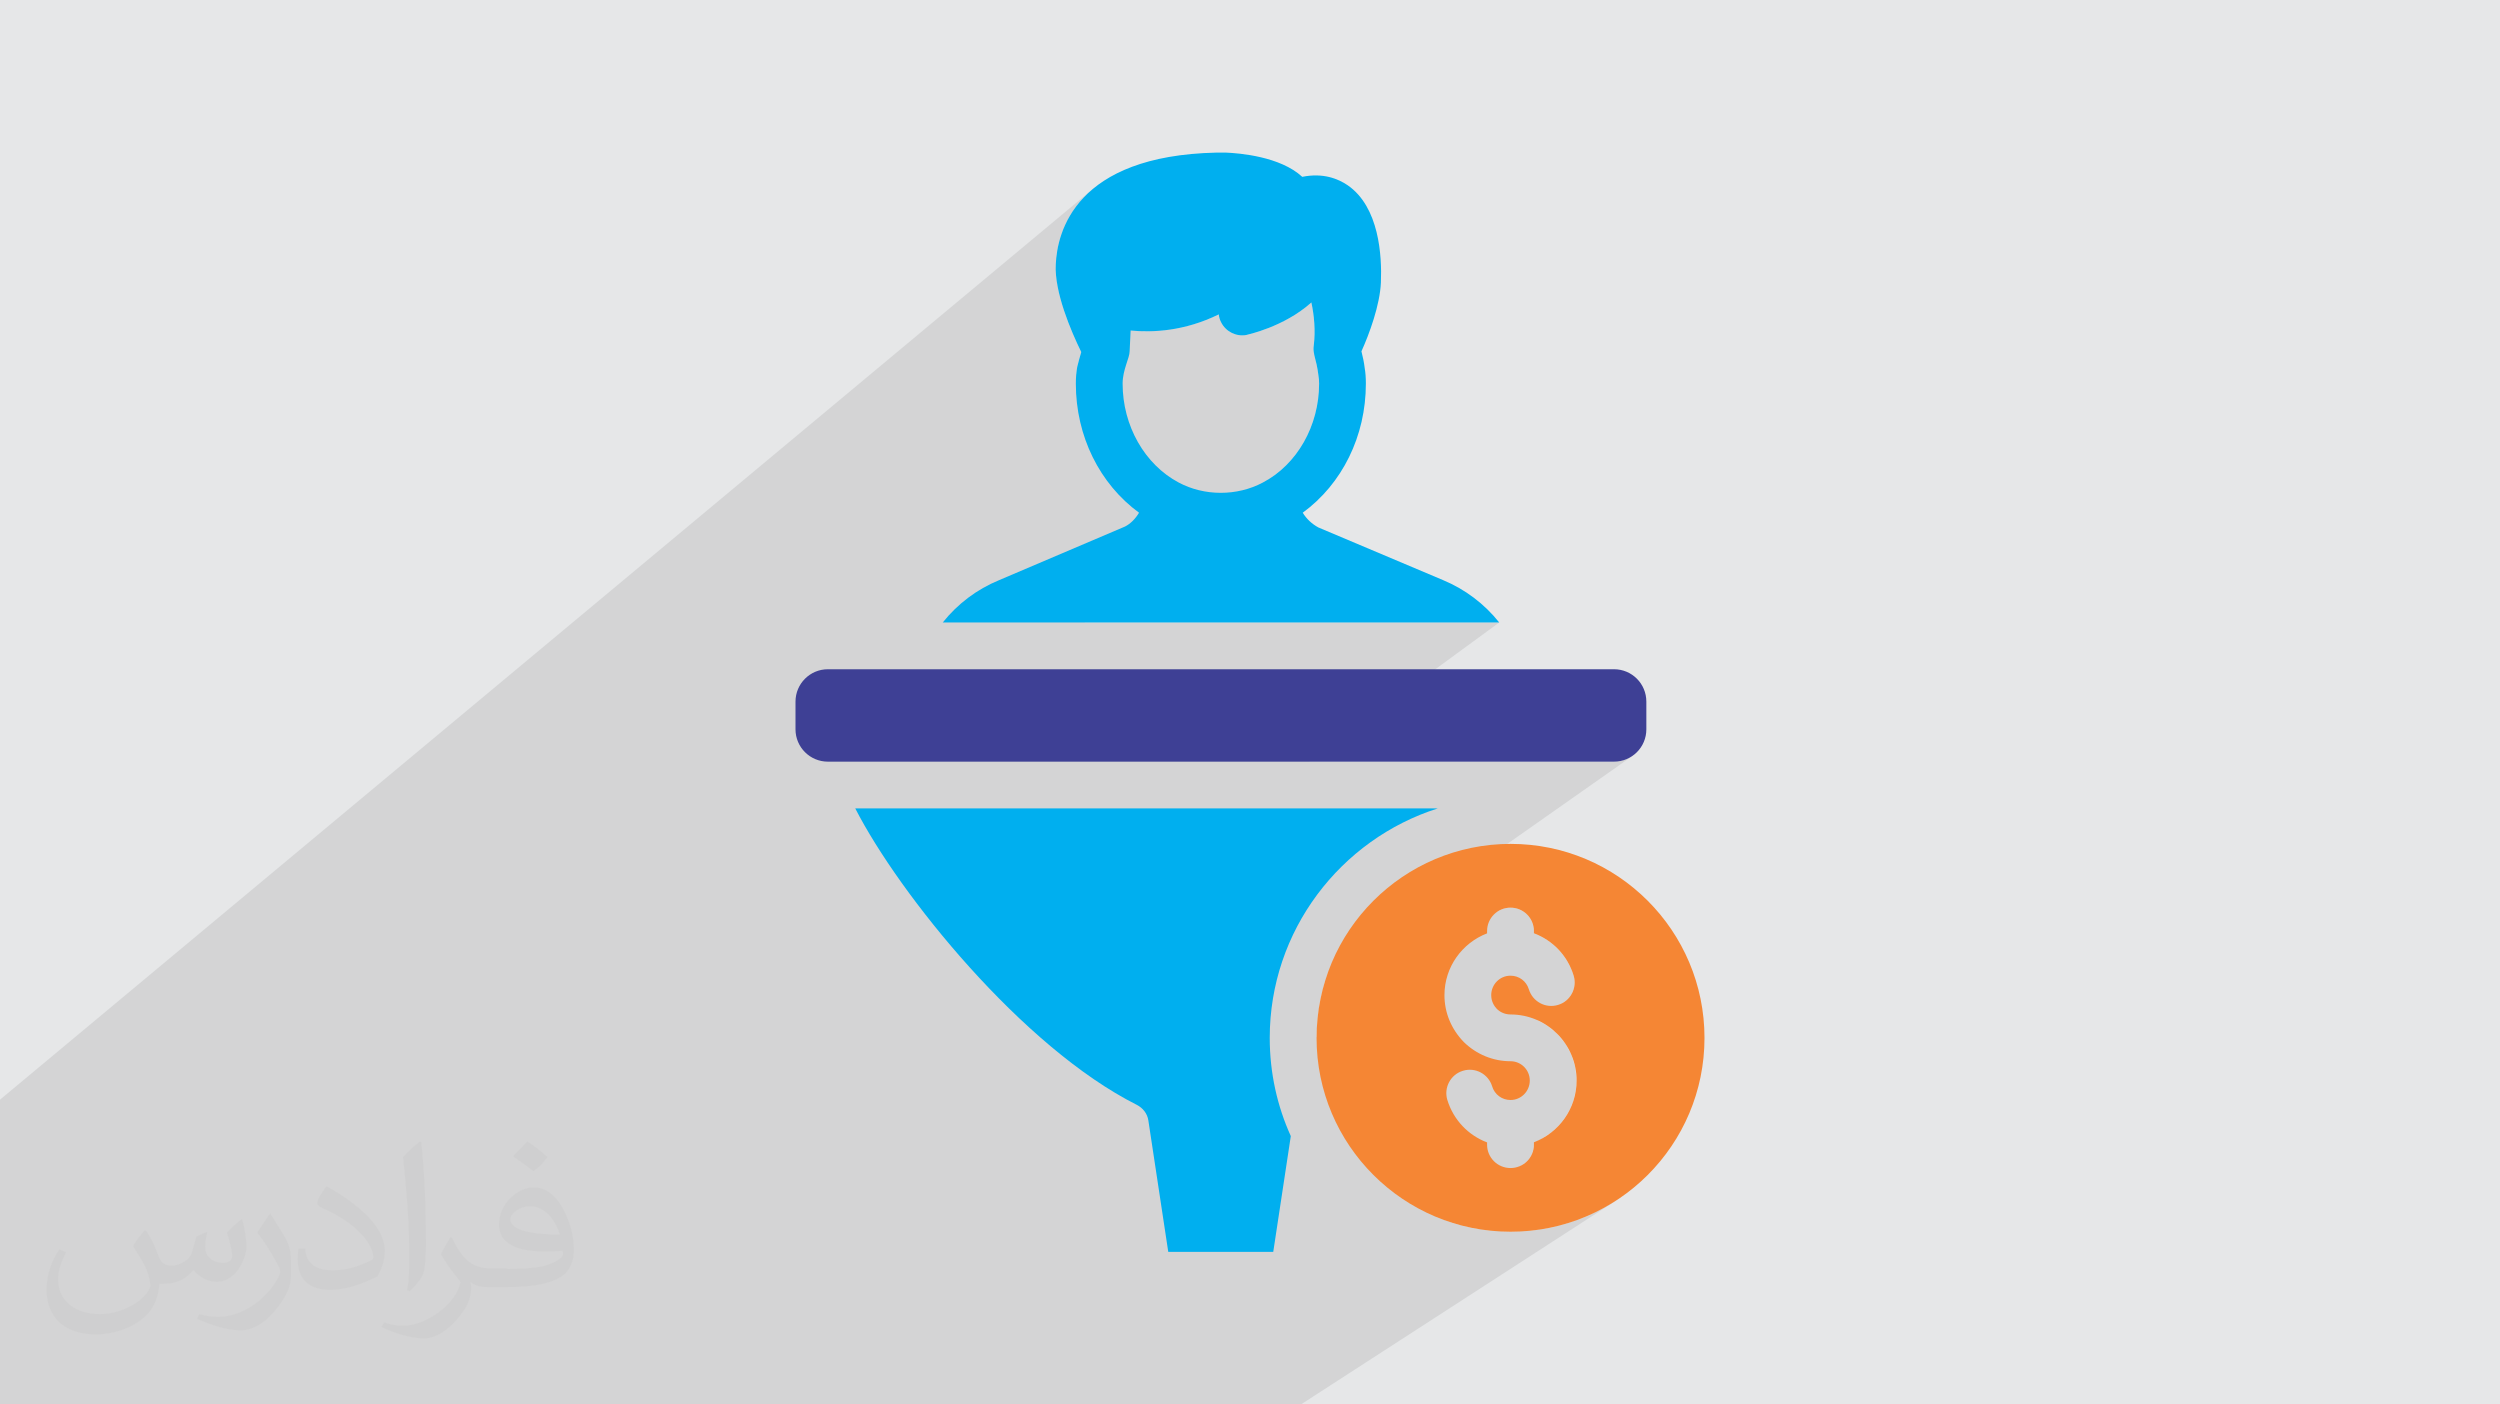 <?xml version="1.0" encoding="UTF-8"?>
<!DOCTYPE svg PUBLIC "-//W3C//DTD SVG 1.1//EN" "http://www.w3.org/Graphics/SVG/1.1/DTD/svg11.dtd">
<!-- Creator: CorelDRAW 2017 -->
<svg xmlns="http://www.w3.org/2000/svg" xml:space="preserve" width="356px" height="200px" version="1.1" style="shape-rendering:geometricPrecision; text-rendering:geometricPrecision; image-rendering:optimizeQuality; fill-rule:evenodd; clip-rule:evenodd"
viewBox="0 0 356000 200000"
 xmlns:xlink="http://www.w3.org/1999/xlink"
 enable-background="new 0 0 512 512">
 <defs>
  <style type="text/css">
   <![CDATA[
    .fil0 {fill:#E6E7E8}
    .fil5 {fill:#F58634;fill-rule:nonzero}
    .fil3 {fill:#00AFEF;fill-rule:nonzero}
    .fil4 {fill:#3E4095;fill-rule:nonzero}
    .fil2 {fill:#373435;fill-opacity:0.031}
    .fil1 {fill:#373435;fill-opacity:0.102}
   ]]>
  </style>
 </defs>
 <g id="Layer_x0020_1">
  <polygon class="fil0" points="0,0 356000,0 356000,200000 0,200000 "/>
  <polygon class="fil1" points="162320,200000 161970,200000 155210,200000 151060,200000 150280,200000 148870,200000 145090,200000 138120,200000 138060,200000 137900,200000 134370,200000 134240,200000 133430,200000 130610,200000 127170,200000 125200,200000 120980,200000 120560,200000 114930,200000 114520,200000 113150,200000 112330,200000 112210,200000 105730,200000 101110,200000 101030,200000 99740,200000 93590,200000 85810,200000 83290,200000 61430,200000 12000,200000 10610,200000 1950,200000 970,200000 680,200000 600,200000 150,200000 0,200000 0,197670 0,197620 0,196560 0,194670 0,194100 0,193490 0,191290 0,191290 0,189990 0,189030 0,188040 0,185140 0,183970 0,178470 0,177400 0,176560 0,175170 0,162020 0,156590 155640,26890 154320,28120 153240,29390 152370,30700 151690,32000 151170,33280 150800,34510 150550,35670 150410,36730 150340,37670 150380,39200 150610,40830 151000,42520 151520,44210 152110,45870 152740,47440 153380,48880 153970,50130 153890,50390 153820,50650 153750,50910 153670,51170 153600,51430 153530,51690 153470,51960 153400,52230 153360,52510 153310,52790 153280,53080 153260,53330 161000,47070 162240,47150 163600,47170 165070,47100 166630,46930 168260,46630 169970,46180 171740,45570 173550,44770 173570,44910 173590,45050 173620,45190 173660,45340 173700,45480 173760,45620 173820,45760 173890,45900 174170,46370 174530,46780 174940,47130 175400,47400 175890,47600 176410,47720 176950,47750 177480,47700 177740,47640 178410,47460 179410,47150 180660,46700 182100,46080 183650,45280 185200,44290 186740,43070 186880,43780 187000,44520 187090,45270 187160,46030 187190,46820 187190,47600 187150,48400 187080,49200 187060,49360 187040,49520 187040,49670 187050,49830 187060,49980 187080,50130 187110,50280 187140,50430 187140,50500 187230,50850 187320,51190 187400,51540 187480,51890 187560,52250 187630,52620 187690,53020 187740,53430 187770,53570 187790,53710 187800,53850 187820,54000 187830,54150 187840,54310 187840,54470 187840,54630 187810,55750 187700,56850 187520,57940 187280,59000 186970,60040 186590,61040 186160,62020 185660,62960 185110,63860 184510,64710 183850,65520 183140,66280 182370,66980 181570,67620 154430,88640 213490,88640 186420,108460 229840,108460 230770,108370 231630,108100 232410,107680 189320,137960 188720,139590 188040,142230 187620,144980 187480,147700 213230,129810 213800,129510 214420,129310 215100,129250 215770,129310 216390,129510 216960,129810 217450,130220 217860,130710 218160,131280 218360,131900 218430,132580 218430,132900 219400,133330 220310,133860 221160,134490 221930,135220 222620,136030 223210,136930 223710,137900 224090,138940 224220,139600 224220,140260 224090,140890 223840,141480 223490,142010 223030,142470 222490,142840 218890,145270 220350,146070 221750,147220 222900,148610 223770,150210 224310,151970 224510,153870 224390,155340 224050,156750 223520,158060 222790,159260 221910,160340 220870,161280 219700,162060 218430,162900 218430,163000 218360,163670 218160,164300 217860,164860 217450,165360 216960,165760 205180,173530 206900,174160 209550,174840 212290,175260 215110,175400 217940,175260 220680,174840 223320,174160 225860,173240 228270,172070 230550,170690 185240,200000 177370,200000 165040,200000 162460,200000 "/>
 </g>
 <g id="Layer_x0020_1_0">
  <path class="fil2" d="M20860 175320c670,1060 1150,2020 1540,3080 290,670 480,1820 2020,1820 480,0 1060,-100 1630,-480 670,-290 1160,-860 1350,-1630l570 -2020 1450 -670 90 100c-190,760 -290,1530 -290,2010 0,1730 1450,2310 2600,2310 670,0 1250,-390 1250,-960 0,-770 -380,-2210 -770,-3360 670,-680 1350,-1350 2120,-1920l90 90c390,1440 580,2880 580,3840 0,960 -390,1920 -770,2590 -670,1350 -1920,2410 -3460,2410 -1160,0 -2400,-580 -3270,-1640l-100 0c-860,1060 -2110,1920 -4130,1920l-670 0c-100,1350 -390,2310 -870,3170 -1250,2400 -4800,4040 -8170,4040 -4710,0 -7020,-2690 -7020,-6340 0,-2210 770,-4320 1830,-5760l960 380c-670,1350 -1150,2590 -1150,3840 0,3360 2780,4990 5960,4990 2980,0 6530,-1820 7210,-4030 -290,-2400 -1160,-3450 -2500,-5660 380,-670 960,-1440 1630,-2210l100 0 0 0 0 0 0 0 190 90 0 0 0 0 0 0 0 0 0 0zm54220 -12770c960,580 1930,1350 2890,2210 -580,770 -1160,1440 -2020,2020 -960,-770 -1920,-1440 -2890,-2110 680,-770 1350,-1440 2020,-2120l0 0 0 0 0 0 0 0 0 0zm480 9220c-1630,0 -2880,1060 -2880,1830 0,1630 3170,2200 7020,2200 -480,-1920 -2120,-4030 -4140,-4030zm-3550 8930c2110,0 3940,-100 5280,-380 1540,-390 2890,-1160 2890,-1730 0,-190 0,-290 -100,-480 -860,90 -1820,90 -2790,90 -2780,0 -4990,-670 -5860,-2200 -190,-480 -380,-960 -380,-1540 0,-1540 670,-3070 1820,-4030 960,-870 2020,-1350 3170,-1350 1930,0 3560,1540 4620,4040 580,1340 1060,2880 1060,4890 0,1350 -390,2400 -1160,3270 -1530,1440 -4320,2010 -8650,2010l-1920 0 0 0 -480 0c-1060,0 -1830,-190 -2410,-670l-90 0c0,290 90,480 90,670 0,960 -280,2210 -960,3170 -1920,2880 -4040,4130 -5770,4130 -1820,0 -4030,-670 -6050,-1630l380 -670c680,280 1540,480 2790,480 3270,0 7500,-3170 8080,-6150 -100,-290 -390,-570 -680,-960 -960,-1150 -1530,-2110 -2110,-3070 480,-960 960,-1730 1340,-2400l200 0c1340,2780 2690,4420 5480,4420l480 0 0 0 2020 0 0 0 0 0 0 0 -290 90 0 0 0 0 0 0 0 0 0 0zm-14040 2980c290,-1350 290,-2790 290,-4130l0 -2020c0,-3740 -480,-9220 -870,-12770 680,-770 1640,-1630 2410,-2210l190 100c480,4510 670,9700 670,14500 0,1250 -90,2490 -190,3360 -100,1150 -770,2010 -2110,3360l-290 -100 0 0 0 0 0 0 -100 -90 0 0 0 0 0 0 0 0 0 0zm-14520 -5960c100,1730 970,3170 3950,3170 1920,0 3460,-480 5280,-1340 290,-100 480,-290 480,-480 0,-1150 -860,-2590 -2300,-3940 -1350,-1250 -3270,-2400 -4910,-3070 -570,-290 -770,-480 -770,-770 0,-480 680,-1540 1250,-2300l200 0c1920,1050 4130,2590 5760,4220 1450,1540 2410,3170 2410,4900 0,1250 -390,2490 -1060,3650 -2110,1050 -4420,1920 -6730,1920 -2790,0 -4610,-1350 -4610,-4320 0,-290 0,-870 90,-1540l960 0 0 0 0 0 0 0 0 -100 0 0 0 0 0 0 0 0 0 0zm-5000 -4990l1730 2790c680,1050 1250,2110 1250,3930l0 2310c0,1820 -1150,3740 -3070,5760 -1440,1340 -2790,1920 -4040,1920 -1830,0 -3850,-580 -6250,-1630l290 -680c770,200 1630,390 2690,390 3460,0 6920,-2500 8560,-5570 190,-390 290,-670 290,-860 0,-390 -200,-770 -390,-1060 -860,-1630 -1820,-3170 -2880,-4510 570,-870 1150,-1730 1730,-2600l90 0 0 0 0 -190 0 0 0 0 0 0 0 0 0 0z"/>
  <g id="_2169869164480">
   <path class="fil3" d="M121790 115120l82940 0c-13860,4420 -23920,17410 -23920,32670 0,5000 1070,9730 3000,13990l-2500 16490 -14950 0 -2830 -18690c-140,-1000 -770,-1800 -1670,-2260 -16280,-8200 -33800,-29950 -40070,-42200z"/>
   <path class="fil4" d="M117890 95300l111950 0c2540,0 4600,2060 4600,4610l0 3950c0,2540 -2060,4600 -4600,4600l-111950 0c-2540,0 -4610,-2060 -4610,-4600l0 -3950c0,-2550 2070,-4610 4610,-4610z"/>
   <path class="fil3" d="M179820 68720c-3700,1960 -8330,1930 -11960,0 -4860,-2570 -8000,-8100 -8000,-14090 0,-1990 1000,-3630 1000,-4630l140 -2930c3160,300 7660,100 12550,-2300 40,370 140,770 340,1130 660,1330 2160,2070 3590,1800 70,-30 5330,-1100 9260,-4630 400,1870 600,4000 340,6130 -70,430 -40,830 60,1230l0 70c240,930 470,1800 600,2930 70,370 100,770 100,1200 0,5990 -3130,11520 -8020,14090zm-5240 -46990l-1360 0c-20080,440 -22680,11280 -22880,15940 -200,3900 2130,9400 3630,12460 -200,700 -400,1370 -570,2100 -130,730 -200,1530 -200,2400 0,7490 3400,14290 9000,18380 -500,840 -1200,1570 -2000,1970l-17920 7630c-3170,1300 -5930,3390 -8030,6030l79240 0c-2100,-2640 -4860,-4730 -7990,-6030l-17760 -7500c-930,-500 -1700,-1230 -2230,-2100 5600,-4090 8990,-10890 8990,-18380 0,-870 -60,-1630 -160,-2170 -100,-860 -270,-1660 -470,-2430 1130,-2500 2630,-6590 2770,-9790 160,-3830 -240,-10760 -4730,-13860 -1370,-930 -3500,-1800 -6470,-1200 -3140,-2910 -8990,-3370 -10860,-3450z"/>
   <path class="fil5" d="M218430 162660l0 340c0,1840 -1490,3330 -3330,3330 -1850,0 -3340,-1490 -3340,-3330l0 -320c-2660,-1010 -4780,-3180 -5660,-6050 -530,-1750 460,-3620 2220,-4150 1760,-540 3620,450 4160,2210 350,1170 1400,1950 2620,1950 1510,0 2740,-1240 2740,-2770 0,-1520 -1230,-2750 -2740,-2750 -2480,0 -4840,-970 -6640,-2720 -1810,-1860 -2770,-4210 -2770,-6690 0,-4020 2530,-7440 6070,-8800l0 -330c0,-1840 1490,-3330 3340,-3330 1840,0 3330,1490 3330,3330l0 320c2670,1000 4790,3170 5660,6040 530,1760 -460,3620 -2220,4160 -1770,540 -3620,-460 -4160,-2220 -350,-1160 -1390,-1940 -2600,-1940 -10,0 -10,0 -10,0 -10,0 -10,0 -20,0 -1500,0 -2730,1240 -2730,2770 0,940 450,1590 820,1980 330,320 990,770 1930,770 5180,0 9410,4220 9410,9410 0,4020 -2540,7440 -6080,8790zm-3320 -42490c-15250,0 -27630,12380 -27630,27630 0,15250 12380,27600 27630,27600 15250,0 27610,-12350 27610,-27600 0,-15250 -12360,-27630 -27610,-27630z"/>
  </g>
 </g>
</svg>
